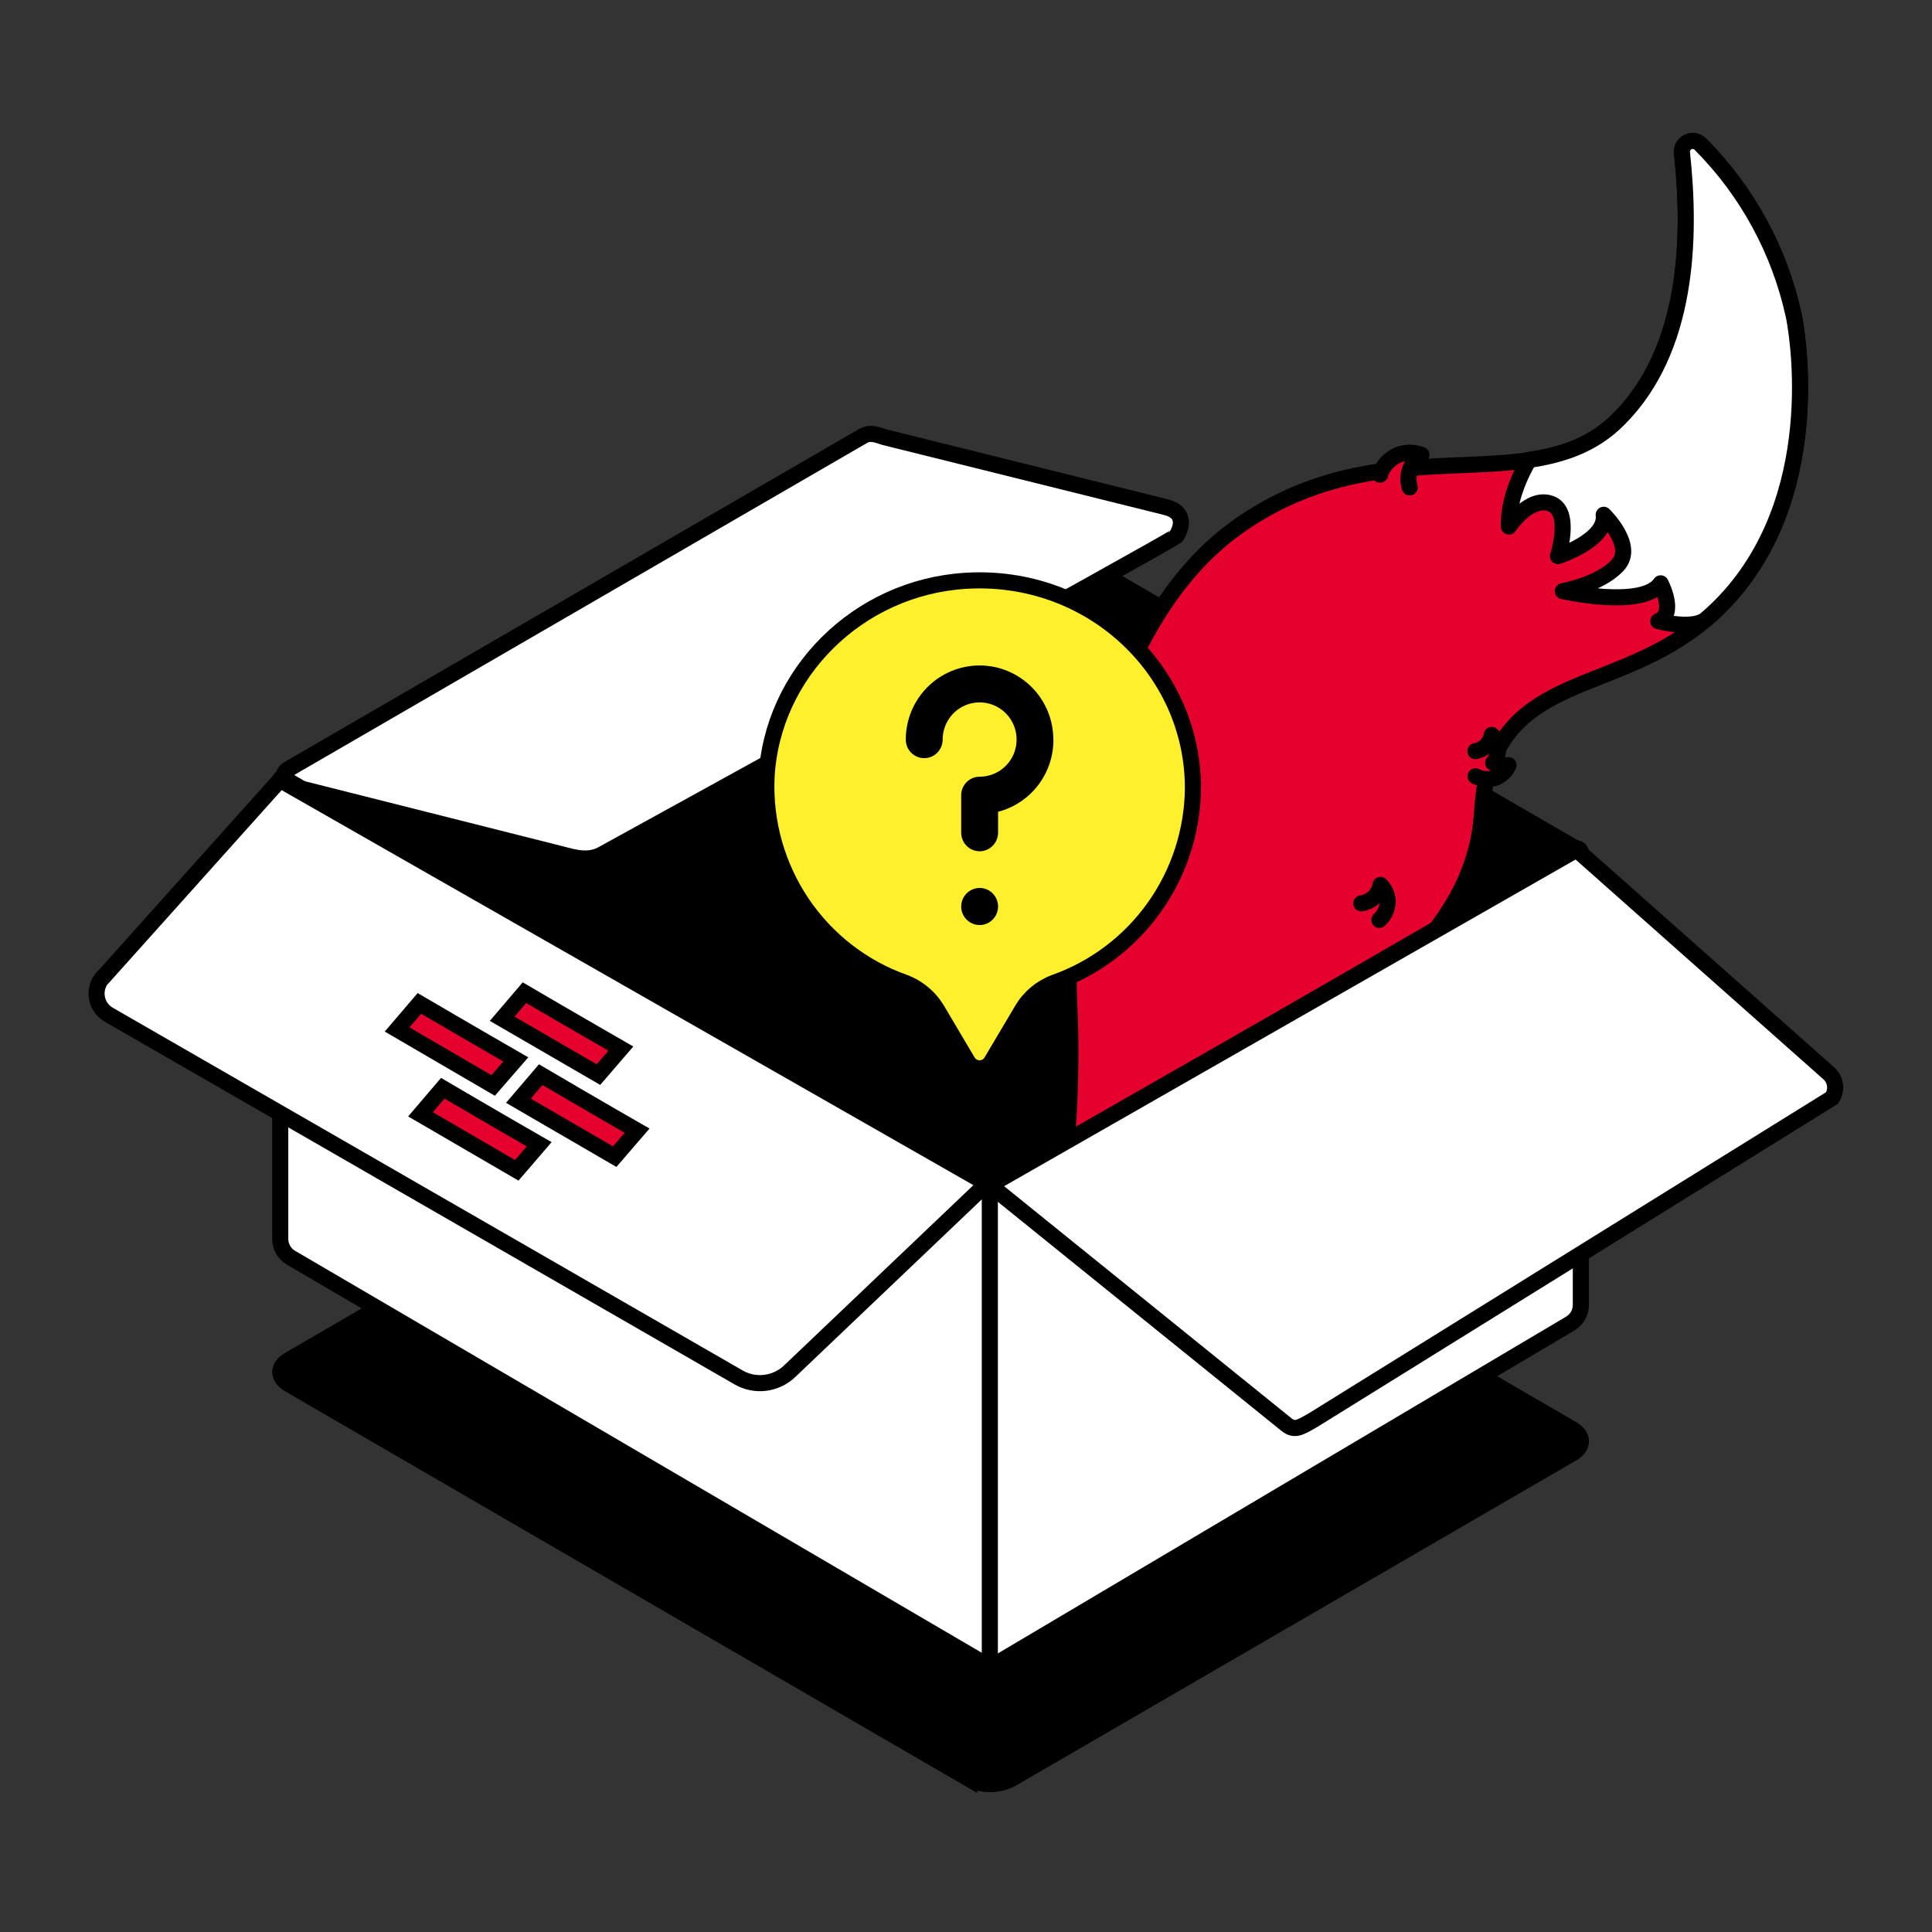 <svg fill="none" viewBox="0 0 240 240" xmlns="http://www.w3.org/2000/svg">
 <rect x="0" y="0" width="240" height="240" fill="#333333" stroke="none"/>
 <path d="m120.4 221-84.502-49.045c-1.444-0.834-1.444-2.187 0-3.021l69.7-40.45c0.807-0.411 1.699-0.625 2.604-0.625s1.797 0.214 2.604 0.625l84.501 49.046c1.445 0.833 1.445 2.187 0 3.02l-69.7 40.45c-0.807 0.411-1.699 0.626-2.604 0.626-0.904 0-1.796-0.215-2.603-0.626z" fill="#000" stroke="#000" stroke-miterlimit="10" stroke-width="2"/>
 <path d="m120.66 148.57-84.394-48.956c-1.427-0.825-1.427-2.178 0-3.011l69.548-40.378c0.806-0.411 1.696-0.625 2.6-0.625 0.903 0 1.793 0.214 2.599 0.625l84.35 48.947c1.435 0.834 1.435 2.187 0 3.021l-69.549 40.378c-0.8 0.404-1.682 0.614-2.577 0.614s-1.777-0.21-2.577-0.614z" fill="#000" stroke="#000" stroke-miterlimit="10" stroke-width="2"/>
 <path d="m107.95 53.875v59.469" stroke="#000" stroke-miterlimit="10" stroke-width="2"/>
 <path d="m107.95 113.34-22.13 12.647" stroke="#000" stroke-miterlimit="10" stroke-width="2"/>
 <path d="m140.16 86.877c-0.471-0.084-0.91-0.298-1.266-0.618-0.403-0.368-0.673-0.86-0.767-1.398-0.459 0.437-0.737 1.033-0.776 1.667-0.027 0.653 0.189 1.292 0.606 1.793h-0.062c-0.569 0.3-1.221 0.404-1.855 0.296 0.313 0.686 0.87 1.23 1.561 1.524 0.413 0.168 0.858 0.243 1.303 0.22s0.88-0.144 1.274-0.355" fill="#fff"/>
 <path d="m140.16 86.877c-0.471-0.084-0.91-0.298-1.266-0.618-0.403-0.368-0.673-0.86-0.767-1.398-0.459 0.437-0.737 1.033-0.776 1.667-0.027 0.653 0.189 1.292 0.606 1.793h-0.062c-0.569 0.3-1.221 0.404-1.855 0.296 0.313 0.686 0.87 1.23 1.561 1.524 0.413 0.168 0.858 0.243 1.303 0.22s0.88-0.144 1.274-0.355" stroke="#000" stroke-linecap="round" stroke-linejoin="round" stroke-width="2"/>
 <path d="m107.19 54.17c0.812-0.466 1.498-0.269 2.675 0.135l34.853 8.665c0.786 0.196 1.611 0.548 1.868 1.316 0.049 0.146 0.083 0.298 0.103 0.454 0.072 0.569-0.229 1.369-0.547 1.845-0.318 0.476-71.229 39.482-71.229 39.482-1.783 1.049-3.709 0.421-5.109 0.063l-34.159-8.614c-0.15-0.121-0.269-0.278-0.346-0.456-0.077-0.178-0.109-0.372-0.094-0.566 0.015-0.193 0.077-0.38 0.18-0.544 0.103-0.164 0.244-0.3 0.412-0.397z" fill="#fff" stroke="#000" stroke-miterlimit="10" stroke-width="2"/>
 <path d="m132.84 125.19c-0.891-18.894 4.236-47.809 20.767-59.649 18.609-13.328 36.825-2.743 47.471-13.445 8.623-8.622 9.024-22.488 7.865-33.1-0.026-0.278 0.034-0.558 0.172-0.8 0.139-0.242 0.348-0.436 0.6-0.554 0.252-0.118 0.535-0.154 0.808-0.105 0.274 0.05 0.525 0.184 0.72 0.383 5.808 5.829 9.831 13.211 11.592 21.269 0.205 1.004 4.137 21.198-7.918 34.804-10.7 12.091-25.029 8.775-29.665 20.875-1.873 4.867-0.241 7.17-2.97 13.919-2.96 7.305-10.762 14.341-11.377 14.915-13.981 12.136-7.428 32.858-18.939 37.187-7.481 2.806-25.528 6.678-26.027 1.999-0.214-1.972 1.507-3.047 2.853-5.378 4.458-7.717 4.36-26.539 4.048-32.32z" fill="#e6002d" stroke="#000" stroke-miterlimit="10" stroke-width="2"/>
 <path d="m171.43 58.967c0.17-0.544 0.462-1.047 0.854-1.473 0.393-0.426 0.877-0.765 1.42-0.994 0.923-0.339 1.945-0.339 2.869 0-0.695 0.475-1.206 1.158-1.453 1.941-0.207 0.69-0.207 1.422 0 2.112" fill="#e6002d"/>
 <path d="m171.43 58.967c0.17-0.544 0.462-1.047 0.854-1.473 0.393-0.426 0.877-0.765 1.42-0.994 0.923-0.339 1.945-0.339 2.869 0-0.695 0.475-1.206 1.158-1.453 1.941-0.207 0.69-0.207 1.422 0 2.112" stroke="#000" stroke-linecap="round" stroke-linejoin="round" stroke-width="2"/>
 <path d="m183.28 93.312c0.471-0.084 0.909-0.298 1.266-0.618 0.403-0.368 0.673-0.86 0.767-1.398 0.459 0.437 0.736 1.033 0.776 1.667 0.032 0.653-0.185 1.294-0.607 1.793h0.063c0.569 0.3 1.221 0.404 1.854 0.296-0.305 0.676-0.848 1.215-1.524 1.515-0.414 0.168-0.858 0.243-1.304 0.219-0.445-0.023-0.879-0.144-1.273-0.354" fill="#e6002d"/>
 <path d="m183.28 93.312c0.471-0.084 0.909-0.298 1.266-0.618 0.403-0.368 0.673-0.86 0.767-1.398 0.459 0.437 0.736 1.033 0.776 1.667 0.032 0.653-0.185 1.294-0.607 1.793h0.063c0.569 0.3 1.221 0.404 1.854 0.296-0.305 0.676-0.848 1.215-1.524 1.515-0.414 0.168-0.858 0.243-1.304 0.219-0.445-0.023-0.879-0.144-1.273-0.354" stroke="#000" stroke-linecap="round" stroke-linejoin="round" stroke-width="2"/>
 <path d="m214.92 73.997c-0.92 1.041-1.912 2.014-2.969 2.913-1.579 1.407-5.948 0.251-5.948 0.251 2.283-0.896 0.286-4.697 0.286-4.697-2.203 3.236-12.154 0.968-12.154 0.968s4.566-0.798 6.813-3.209c2.247-2.411-1.73-6.274-1.73-6.274 0.392 3.182-5.68 5.136-5.68 5.136s1.783-5.539-0.892-6.516c-2.675-0.977-5.198 2.841-5.198 2.841-0.178-4.069 2.488-8.282 2.488-8.282 4.244-0.619 8.025-1.918 11.128-5.046 8.631-8.604 9.032-22.47 7.873-33.083-0.032-0.279 0.025-0.561 0.161-0.806 0.136-0.245 0.345-0.441 0.598-0.561s0.537-0.157 0.811-0.106c0.275 0.051 0.527 0.187 0.721 0.389 5.809 5.832 9.832 13.217 11.592 21.278 0.223 0.995 4.155 21.198-7.9 34.804z" fill="#fff" stroke="#000" stroke-linecap="round" stroke-linejoin="round" stroke-width="2"/>
 <path d="m171.35 114.27c0.329-0.298 0.592-0.663 0.77-1.071 0.179-0.408 0.269-0.85 0.264-1.296-0.05-0.746-0.366-1.45-0.892-1.98-0.121 0.618-0.433 1.183-0.891 1.613-0.424 0.367-0.944 0.603-1.498 0.681" fill="#e6002d"/>
 <path d="m171.35 114.27c0.329-0.298 0.592-0.663 0.77-1.071 0.179-0.408 0.269-0.85 0.264-1.296-0.05-0.746-0.366-1.45-0.892-1.98-0.121 0.618-0.433 1.183-0.891 1.613-0.424 0.367-0.944 0.603-1.498 0.681" stroke="#000" stroke-linecap="round" stroke-linejoin="round" stroke-width="2"/>
 <path d="m148.19 97.901c0-14.816-12.821-26.719-28.256-25.751-13.375 0.834-24.074 11.5-24.716 24.487-0.226 5.523 1.317 10.973 4.402 15.549 3.085 4.575 7.549 8.035 12.736 9.871 1.724 0.651 3.172 1.879 4.102 3.477l3.762 6.355c0.154 0.252 0.37 0.46 0.627 0.605 0.257 0.144 0.546 0.22 0.84 0.22s0.584-0.076 0.841-0.22c0.256-0.145 0.472-0.353 0.626-0.605l3.816-6.436c0.916-1.561 2.34-2.757 4.03-3.388 4.989-1.764 9.315-5.03 12.391-9.354 3.076-4.323 4.752-9.495 4.8-14.81z" fill="#fff02d" stroke="#000" stroke-miterlimit="10" stroke-width="2"/>
 <path d="m130.86 91.878c9e-3 2.05-0.662 4.044-1.907 5.668s-2.993 2.783-4.968 3.296v2.599c0 0.611-0.241 1.197-0.671 1.629s-1.013 0.675-1.62 0.675c-0.608 0-1.191-0.243-1.621-0.675-0.429-0.432-0.671-1.018-0.671-1.629v-4.652c0-0.611 0.242-1.197 0.671-1.629 0.43-0.432 1.013-0.675 1.621-0.675 0.908 0 1.796-0.271 2.552-0.778 0.755-0.508 1.344-1.229 1.691-2.073 0.347-0.844 0.438-1.772 0.26-2.668-0.178-0.896-0.616-1.718-1.259-2.363s-1.463-1.084-2.354-1.261-1.815-0.084-2.654 0.266c-0.839 0.351-1.555 0.944-2.059 1.704-0.503 0.76-0.771 1.654-0.769 2.567 0 0.302-0.06 0.602-0.175 0.881-0.115 0.28-0.284 0.533-0.496 0.747-0.213 0.214-0.466 0.384-0.744 0.499s-0.576 0.175-0.877 0.175-0.599-0.059-0.877-0.175-0.53-0.285-0.743-0.499-0.382-0.468-0.497-0.747c-0.115-0.279-0.174-0.579-0.174-0.881 0-2.444 0.965-4.787 2.684-6.515 1.719-1.728 4.051-2.699 6.482-2.699s4.762 0.971 6.481 2.699c1.719 1.728 2.685 4.072 2.685 6.515zm-6.875 20.731c0 0.456-0.134 0.901-0.386 1.28s-0.61 0.674-1.028 0.849c-0.419 0.174-0.88 0.22-1.324 0.131-0.445-0.089-0.853-0.309-1.174-0.631-0.32-0.322-0.538-0.732-0.627-1.179-0.088-0.447-0.043-0.91 0.131-1.331 0.173-0.421 0.467-0.781 0.844-1.034 0.376-0.253 0.82-0.388 1.273-0.388 0.607 0 1.19 0.243 1.62 0.675s0.671 1.017 0.671 1.628z" clip-rule="evenodd" fill="#000" fill-rule="evenodd"/>
 <path d="m196.38 105.96v56.126c2e-3 0.471-0.118 0.934-0.35 1.343s-0.566 0.749-0.969 0.988l-70.673 41.884c-0.412 0.244-0.881 0.373-1.359 0.373-0.479 0-0.948-0.129-1.36-0.373l-85.518-50.059c-0.408-0.236-0.747-0.578-0.982-0.988-0.235-0.411-0.358-0.877-0.356-1.351v-57.032c-3e-4 -0.046 0.012-0.092 0.035-0.132s0.056-0.073 0.096-0.096c0.04-0.023 0.085-0.035 0.131-0.034 0.046 7e-4 0.091 0.014 0.13 0.037l86.134 50.193c0.407 0.236 0.868 0.361 1.337 0.361 0.47 0 0.931-0.125 1.338-0.361l71.573-41.364c0.081-0.052 0.176-0.081 0.272-0.082 0.097-1e-3 0.192 0.025 0.274 0.075 0.083 0.05 0.15 0.123 0.194 0.21 0.043 0.087 0.062 0.184 0.053 0.281z" fill="#fff" stroke="#000" stroke-miterlimit="10" stroke-width="2"/>
 <path d="m122.96 147.21v59.469" stroke="#000" stroke-miterlimit="10" stroke-width="2"/>
 <path d="m12.89 121.31 21.89-24.425 87.73 50.095c0.015 0.011 0.026 0.027 0.031 0.045 6e-3 0.018 6e-3 0.037 0 0.055s-0.017 0.033-0.033 0.044c-0.015 0.011-0.033 0.017-0.052 0.017l-24.368 23.205c-0.83 0.79-1.89 1.292-3.024 1.432-1.134 0.141-2.284-0.088-3.28-0.652l-78.287-45.084c-0.396-0.23-0.735-0.548-0.991-0.929-0.256-0.382-0.421-0.817-0.484-1.273-0.063-0.455-0.021-0.919 0.121-1.356s0.383-0.836 0.702-1.165z" fill="#fff" stroke="#000" stroke-miterlimit="10" stroke-width="2"/>
 <path d="m195.85 105.55 31.333 27.785c0.423 0.377 0.696 0.895 0.768 1.459 0.073 0.563-0.061 1.134-0.376 1.606l-64.43 39.993c-1.784 1.04-2.408 1.39-3.469 0.466l-36.709-29.649z" fill="#fff" stroke="#000" stroke-miterlimit="10" stroke-width="2"/>
 <path d="m61.263 134.84-11.93-6.956 2.764-3.235c2.898 1.703 5.644 3.289 8.56 4.983l3.415 1.972z" fill="#e6002d" stroke="#000" stroke-miterlimit="10" stroke-width="2"/>
 <path d="m74.343 133.49-11.957-6.937 2.764-3.236c2.898 1.703 5.644 3.29 8.56 4.975l3.415 1.972z" fill="#e6002d" stroke="#000" stroke-miterlimit="10" stroke-width="2"/>
 <path d="m64.196 145.38-11.957-6.955 2.764-3.236c2.889 1.703 5.644 3.29 8.551 4.984l3.424 1.972z" fill="#e6002d" stroke="#000" stroke-miterlimit="10" stroke-width="2"/>
 <path d="m76.358 143.68-11.957-6.946 2.764-3.236c2.889 1.703 5.644 3.29 8.551 4.984l3.424 1.972z" fill="#e6002d" stroke="#000" stroke-miterlimit="10" stroke-width="2"/>
</svg>
